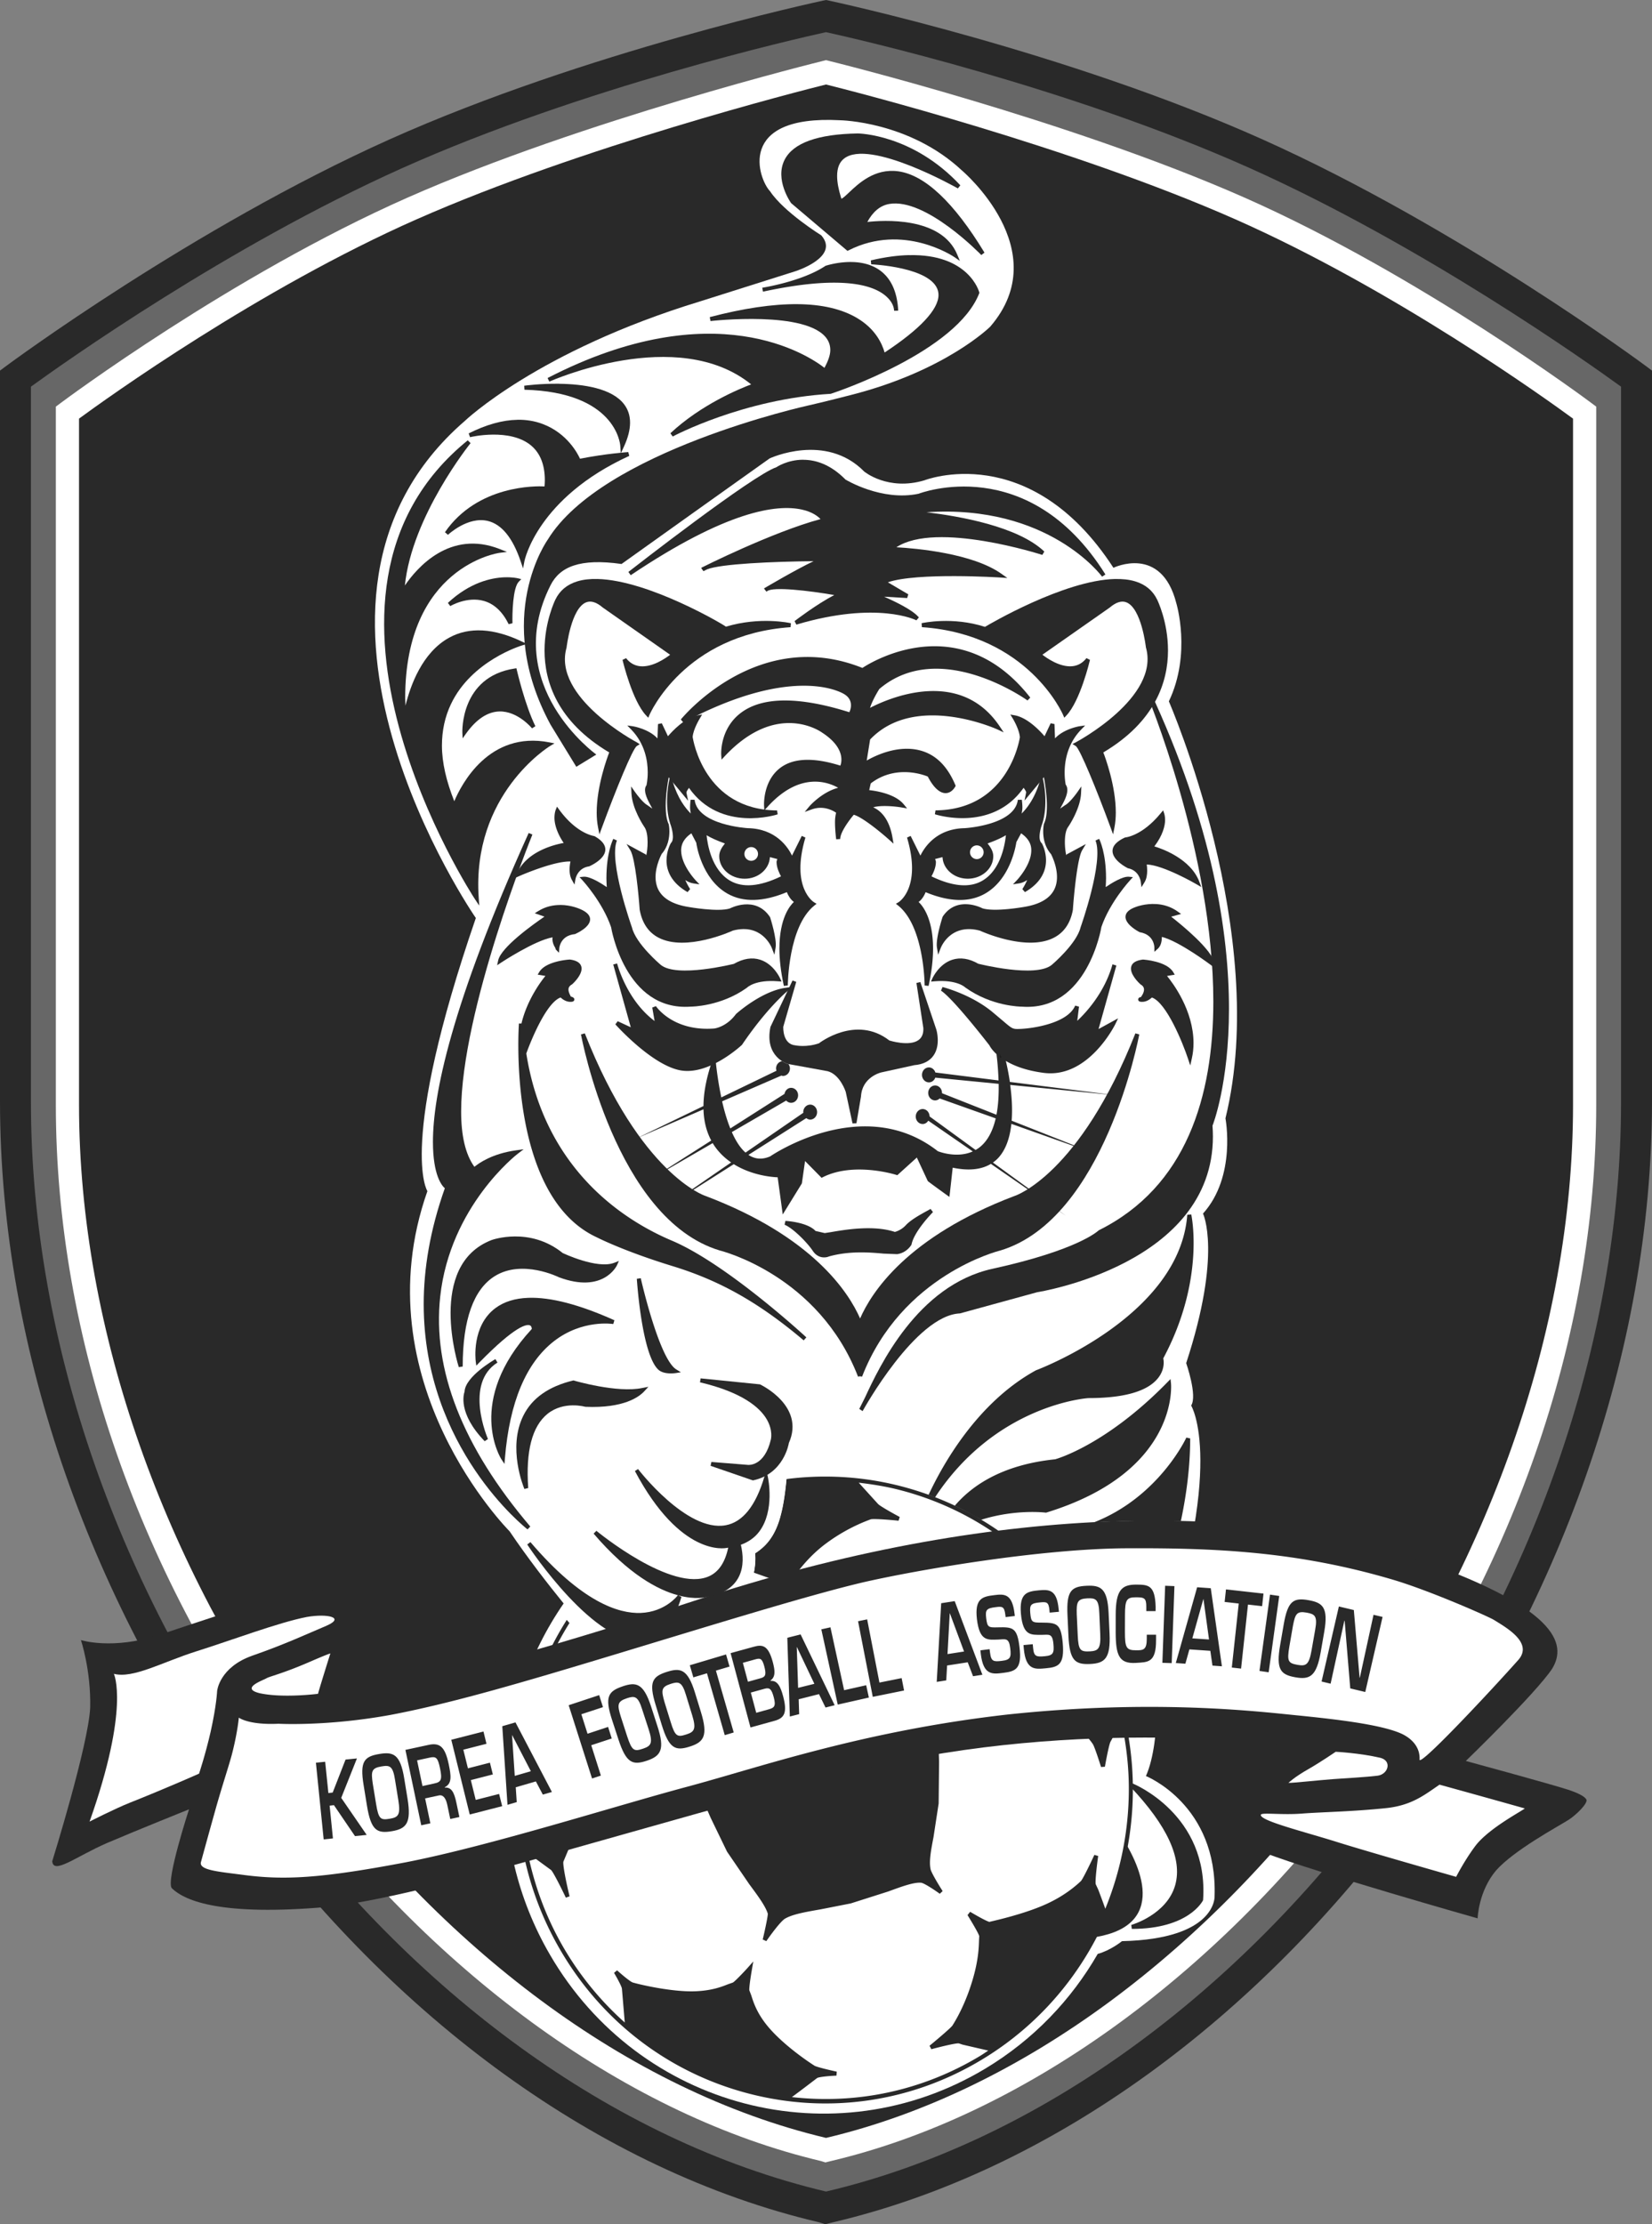 
<svg xmlns="http://www.w3.org/2000/svg" width="79.375mm" height="106.851mm" viewBox="0 0 79.375 106.851" version="1.1" id="svg2266">
  <rect x="0" y="0" width="79.375" height="106.851" fill="#808080" stroke="none"/>
  <defs id="defs2260"></defs>
  <g id="layer1">
    <path fill-rule="evenodd" clip-rule="evenodd" d="M 79.072,17.577 C 78.983,17.511 70.118,10.939 60.673,6.702 51.231,2.469 39.951,0.056 39.838,0.032 L 39.687,0 39.536,0.032 C 39.423,0.056 28.148,2.469 18.705,6.702 9.261,10.939 0.392,17.511 0.304,17.577 L 0,17.803 V 52.918 c 0,24.194 18.042,48.852 39.397,53.849 -0.054,-0.015 0.056,0.021 0.056,0.021 l 0.2,0.063 0.341,-0.086 -0.015,0.003 c 21.356,-4.996 39.396,-29.656 39.396,-53.849 V 17.804 Z" id="path1697" style="fill:#292929"></path>
    <path fill-rule="evenodd" clip-rule="evenodd" d="m 19.304,8.086 c 8.708,-3.904 19.021,-6.241 20.383,-6.541 1.362,0.299 11.68,2.637 20.386,6.541 8.356,3.748 16.241,9.347 17.815,10.489 V 52.918 c 0,23.523 -17.488,47.488 -38.199,52.362 C 18.947,100.363 1.486,76.422 1.486,52.918 V 18.575 c 1.575,-1.142 9.463,-6.741 17.818,-10.489 z" id="path1699" style="fill:#676767"></path>
    <path fill-rule="evenodd" clip-rule="evenodd" fill="#ffffff" d="m 39.557,2.923 c -0.114,0.028 -11.509,2.831 -19.971,6.568 -8.476,3.743 -16.596,9.813 -16.677,9.874 L 2.683,19.534 V 53.08 c 0,11.157 4.029,22.71 11.347,32.531 7.013,9.409 16.278,16.044 25.419,18.204 -0.038,-0.011 0.061,0.019 0.061,0.019 l 0.148,0.047 0.275,-0.069 c 9.136,-2.156 18.4,-8.792 25.412,-18.201 7.32,-9.821 11.35,-21.373 11.35,-32.531 V 19.534 l -0.227,-0.17 c -0.08,-0.061 -8.204,-6.131 -16.678,-9.874 -8.463,-3.737 -19.86,-6.54 -19.974,-6.568 l -0.13,-0.032 z" id="path1701" style="stroke-width:0.265"></path>
    <path fill-rule="evenodd" clip-rule="evenodd" d="m 20.029,10.531 c 7.915,-3.494 18.435,-6.167 19.658,-6.472 1.222,0.305 11.744,2.977 19.659,6.472 7.611,3.362 14.926,8.62 16.235,9.58 V 53.08 c 0,21.915 -16.771,45.099 -35.892,49.623 C 20.546,98.149 3.797,74.981 3.797,53.08 V 20.11 c 1.308,-0.96 8.62,-6.218 16.232,-9.58 z" id="path1703" style="fill:#292929"></path>
    <path fill-rule="evenodd" clip-rule="evenodd" fill="#FFF" d="m 58.881,53.721 c 2.168,-8.825 -2.72,-20.029 -2.72,-20.029 1.096,-2.292 0.359,-4.712 0.359,-4.712 -0.718,-2.827 -3.022,-1.704 -3.022,-1.704 -4.025,-6.198 -9.083,-4.202 -9.083,-4.202 -1.756,0.524 -2.891,-0.421 -2.891,-0.421 -1.859,-1.89 -4.545,-0.631 -4.545,-0.631 -0.307,0.211 -7.116,5.072 -7.116,5.072 -2.01,-0.284 -2.966,0.137 -3.412,1.022 -2.422,4.812 2.2,8.133 2.2,8.133 l -0.961,0.587 -1.238,-2.024 c -2.802,-5.176 -0.135,-8.886 -0.135,-8.886 2.603,-4.263 12.498,-6.442 12.498,-6.442 0.695,-0.154 2.087,-0.513 2.087,-0.513 4.543,-1.16 6.675,-3.277 6.675,-3.277 3.176,-3.679 -1.359,-7.505 -1.359,-7.505 -2.533,-2.367 -5.854,-2.412 -5.854,-2.412 -5.025,-0.269 -3.919,2.838 -3.365,3.41 0.658,0.998 2.461,2.119 2.461,2.119 0.912,1.038 -1.227,1.719 -1.227,1.719 l -4.586,1.451 c -7.816,2.383 -11.315,5.747 -11.315,5.747 -10.014,8.665 0.531,23.878 0.531,23.878 -3.771,10.956 -2.327,13.12 -2.327,13.12 -3.232,9.162 3.951,16.344 3.951,16.344 0.864,1.28 1.841,2.535 2.595,3.464 -3.352,4.85 -3.818,11.443 -0.658,16.874 4.294,7.392 13.668,9.837 20.931,5.464 2.307,-1.39 4.122,-3.303 5.388,-5.502 0.634,-0.176 1.166,-0.613 1.166,-0.613 4.539,-0.103 4.449,-2.143 4.449,-2.143 0.153,-4.415 -3.298,-5.789 -3.298,-5.789 0.773,-1.732 0.5,-5.303 0.5,-5.303 3.41,-9.685 1.673,-12.496 1.673,-12.496 0.309,-0.474 -0.239,-2.037 -0.239,-2.037 1.736,-5.298 0.808,-7.184 0.808,-7.184 1.618,-1.796 1.078,-4.58 1.078,-4.58 z" id="path1705" style="fill:#ffffff;stroke-width:0.265"></path>
    <path id="path1707" style="fill:#292929" d="m 54.416,85.675 -0.105,0.157 c 1.779,1.876 2.505,3.463 2.158,4.718 -0.396,1.428 -2.098,1.919 -2.114,1.923 l 0.026,0.19 c 2.716,0 3.396,-1.323 3.424,-1.378 0.29,-4.12 -3.352,-5.595 -3.389,-5.61 z"></path>
    <path id="path1711" style="fill:#292929" d="m 53.008,87.023 -0.157,0.109 c 0.884,1.626 1.066,2.967 0.543,3.985 -0.79,1.538 -2.955,1.823 -2.977,1.825 l 0.006,0.193 c 2.355,0.139 3.799,-0.301 4.291,-1.299 0.883,-1.793 -1.6,-4.69 -1.706,-4.812 z"></path>
    <path id="path1715" style="fill:#292929" d="m 39.664,70.933 a 14.537,14.537 0 0 0 -1.878,0.12 c -0.015,0.162 -0.034,0.307 -0.051,0.456 -0.015,0.128 -0.031,0.253 -0.048,0.372 -0.014,0.097 -0.03,0.187 -0.045,0.278 -0.018,0.101 -0.035,0.202 -0.055,0.296 -0.019,0.09 -0.04,0.174 -0.061,0.258 -0.025,0.099 -0.049,0.2 -0.077,0.291 -0.004,0.013 -0.008,0.026 -0.012,0.039 -0.044,0.137 -0.092,0.266 -0.145,0.386 -0.008,0.019 -0.017,0.038 -0.026,0.057 -0.019,0.041 -0.039,0.082 -0.059,0.121 -0.013,0.025 -0.026,0.049 -0.04,0.073 -0.02,0.036 -0.039,0.071 -0.06,0.105 -0.015,0.025 -0.031,0.048 -0.046,0.072 -0.021,0.031 -0.041,0.063 -0.062,0.093 -0.018,0.025 -0.036,0.048 -0.055,0.071 -0.022,0.029 -0.045,0.058 -0.068,0.086 -0.018,0.021 -0.036,0.04 -0.054,0.06 -0.024,0.027 -0.048,0.054 -0.074,0.08 -0.028,0.029 -0.059,0.056 -0.088,0.083 -0.018,0.016 -0.035,0.033 -0.054,0.049 -0.027,0.023 -0.056,0.045 -0.084,0.068 -0.025,0.02 -0.05,0.041 -0.076,0.06 -0.052,0.039 -0.107,0.076 -0.164,0.112 2e-5,1.8e-4 -1e-5,2.6e-4 0,5.3e-4 2e-5,1.7e-4 -1e-5,2.6e-4 0,5.3e-4 0.021,0.256 0.006,0.483 -0.024,0.699 l 0.006,0.002 c -0.358,2.55 -4.031,2.299 -4.031,2.299 -1.338,3.317 -3.36,2.124 -5.001,0.198 -2.941,4.643 -3.272,10.766 -0.323,15.836 2.022,3.479 5.258,5.941 9.112,6.931 3.811,0.978 7.773,0.395 11.155,-1.642 7.019,-4.229 9.351,-13.481 5.199,-20.624 -2.024,-3.48 -5.262,-5.942 -9.118,-6.931 a 14.537,14.537 0 0 0 -3.59,-0.455 z"></path>
    <path fill-rule="evenodd" clip-rule="evenodd" fill="#ffffff" d="m 53.877,82.715 -0.519,0.956 c -0.051,0.078 -0.177,0.672 -0.27,1.202 l -0.186,0.012 c -0.113,-0.368 -0.32,-0.99 -0.393,-1.099 -0.193,-0.305 -1.152,-1.375 -2.053,-1.974 -0.676,-0.447 -1.26,-0.587 -1.609,-0.67 l -0.247,-0.072 c -0.065,-0.004 -0.412,0.105 -1.022,0.353 l -0.353,0.146 0.229,-0.288 c 0.335,-0.422 0.697,-0.91 0.722,-0.985 l 0.013,-0.135 c 0.032,-0.331 0.106,-1.103 0.04,-2.047 -0.084,-1.085 -0.324,-2.217 -0.507,-2.682 -0.047,-0.117 -0.508,-0.634 -0.788,-0.932 l 0.117,-0.151 c 0.425,0.244 0.944,0.507 1.038,0.507 -5.3e-4,0 0.736,-0.015 1.209,-0.017 a 14.444,14.444 0 0 0 -6.089,-3.266 c -0.646,-0.167 -1.296,-0.269 -1.949,-0.346 l 0.924,1.018 c 0.057,0.075 0.577,0.379 1.046,0.629 l -0.056,0.18 c -0.583,-0.061 -1.243,-0.102 -1.342,-0.066 a 8.572,8.572 0 0 0 -2.229,1.224 c -0.662,0.511 -1.077,1.041 -1.301,1.327 l -0.149,0.18 c -0.018,0.036 -0.057,0.21 -0.099,0.965 l -0.023,0.382 -0.16,-0.254 c -0.089,-0.139 -0.577,-0.853 -0.663,-0.913 l -0.993,-0.353 c 0.065,-0.275 0.097,-0.577 0.068,-0.929 0.987,-0.629 1.346,-1.617 1.526,-3.769 l -10.447,7.119 a 15.376,15.376 0 0 0 -1.079,2.059 c 0.443,-0.188 1.385,-0.585 1.386,-0.585 0.077,-0.026 0.347,-0.337 0.553,-0.617 0.052,0.045 0.105,0.091 0.157,0.132 -0.111,0.3 -0.268,0.762 -0.268,0.89 v 0.004 c 0.012,0.319 0.083,1.448 0.501,2.632 0.304,0.871 0.672,1.507 0.85,1.812 0,0 0.073,0.128 0.073,0.129 0.056,0.062 0.504,0.284 1.09,0.54 l 0.299,0.13 -0.315,0.055 c -0.211,0.037 -1.042,0.212 -1.131,0.27 l -0.139,0.144 c -0.248,0.247 -0.711,0.707 -1.182,1.448 -0.373,0.585 -0.623,1.258 -0.806,1.751 l -0.279,0.665 c -0.043,0.118 0.12,0.961 0.295,1.672 l -0.18,0.064 c -0.284,-0.599 -0.629,-1.262 -0.71,-1.328 0,0 -0.718,-0.521 -1.122,-0.828 0.318,1.563 0.876,3.1 1.719,4.549 a 14.801,14.801 0 0 0 2.945,3.605 c -0.035,-0.42 -0.136,-1.621 -0.137,-1.621 -0.002,-0.088 -0.199,-0.464 -0.379,-0.765 l 0.147,-0.121 c 0.245,0.223 0.641,0.551 0.753,0.584 0.516,0.148 1.989,0.463 3.003,0.422 0.805,-0.03 1.286,-0.223 1.574,-0.338 0,0 0.24,-0.083 0.23,-0.08 0.105,-0.048 0.696,-0.683 0.756,-0.757 l 0.228,-0.257 -0.061,0.357 c -0.153,0.887 -0.129,1.02 -0.131,1.022 l 0.098,0.259 c 0.096,0.306 0.256,0.821 0.76,1.441 0.641,0.791 1.733,1.584 2.275,1.928 0.108,0.066 0.715,0.21 1.071,0.287 l -0.016,0.191 c -0.395,0.015 -0.864,0.066 -0.931,0.117 0,0 -0.84,0.644 -1.211,0.913 3.128,0.355 6.273,-0.309 9.028,-1.968 0.14,-0.084 0.273,-0.177 0.409,-0.266 l -1.229,-0.284 -0.185,-0.061 c -0.101,-0.022 -0.752,0.126 -1.322,0.28 l -0.087,-0.167 c 0.389,-0.319 1.03,-0.864 1.1,-0.971 0.194,-0.302 0.683,-1.137 1.027,-2.397 0.227,-0.832 0.243,-1.398 0.251,-1.703 0,0 0.01,-0.195 0.01,-0.195 -0.003,-0.022 -0.045,-0.171 -0.562,-1.01 l 0.125,-0.159 c 0.631,0.374 0.881,0.48 0.928,0.485 7.9e-4,0 0.007,-0.003 0.064,-0.017 0.363,-0.084 1.471,-0.345 2.388,-0.72 0.749,-0.303 1.4,-0.714 1.939,-1.22 0.084,-0.08 0.431,-0.786 0.65,-1.262 l 0.183,0.053 c -0.083,0.591 -0.15,1.26 -0.117,1.357 l 0.123,0.266 c 0,0 0.212,0.555 0.336,0.912 a 15.206,15.206 0 0 0 1.131,-5.74 c 5.3e-4,-1.082 -0.123,-2.169 -0.36,-3.243 z m -8.705,0.368 c -0.092,0.38 -0.072,0.92 -0.051,1.545 l -0.021,2.01 -0.247,1.614 c -0.122,0.641 -0.22,1.148 -0.143,1.534 0.024,0.149 0.369,0.731 0.582,1.06 l -0.138,0.129 c -0.294,-0.214 -0.768,-0.521 -0.898,-0.53 -0.356,-0.03 -0.922,0.18 -1.578,0.42 l -1.799,0.573 -1.449,0.285 c -0.748,0.13 -1.34,0.235 -1.702,0.442 -0.211,0.113 -0.727,0.82 -0.908,1.085 l -0.173,-0.078 c 0.129,-0.543 0.255,-1.158 0.243,-1.243 -0.115,-0.369 -0.473,-0.852 -0.886,-1.409 l -1.072,-1.569 -0.787,-1.626 c -0.271,-0.625 -0.506,-1.163 -0.783,-1.441 -0.121,-0.133 -0.855,-0.327 -1.29,-0.419 l -0.002,-0.188 c 0.604,-0.14 1.275,-0.316 1.355,-0.367 0.385,-0.236 0.776,-0.707 1.318,-1.361 l 0.85,-1 0.913,-0.994 c 0.561,-0.596 1.045,-1.108 1.231,-1.533 0.047,-0.078 0.177,-0.7 0.276,-1.255 l 0.054,-0.302 0.128,0.279 c 0.226,0.496 0.5,1.045 0.554,1.101 l 1.24,0.478 1.83,0.674 1.445,0.721 c 0.604,0.323 1.082,0.578 1.458,0.617 l 0.01,0.003 c 0.142,0.032 0.92,-0.124 1.378,-0.228 l 0.07,0.177 c -0.395,0.234 -0.972,0.635 -1.009,0.795 z" id="path1717" style="stroke-width:0.265"></path>
    <path id="path1721" style="fill:#292929" d="m 38.079,47.102 -1.061,2.231 c -0.299,1.442 0.817,1.773 0.828,1.776 0.013,0.003 1.923,0.351 1.923,0.351 0.597,0.16 0.863,0.982 0.866,0.99 l 0.326,1.517 0.189,-0.005 0.219,-1.29 c 0.052,-0.923 0.931,-1.144 0.969,-1.153 l 1.593,-0.35 c 0.422,-0.034 0.738,-0.193 0.928,-0.471 0.344,-0.503 0.14,-1.204 0.131,-1.234 l -0.77,-2.288 -0.187,0.045 0.332,2.167 c 0.01,0.257 -0.061,0.446 -0.22,0.567 -0.442,0.337 -1.404,0.032 -1.413,0.029 -1.603,-1.244 -3.366,0.121 -3.383,0.135 -0.596,0.208 -1.123,0.101 -1.128,0.1 -0.624,-0.054 -0.588,-0.862 -0.586,-0.897 l 0.623,-2.153 z"></path>
    <path id="path1725" style="fill:#292929" d="m 53.453,46.325 c -0.387,1.391 -1.315,2.361 -1.693,2.714 0.034,-0.271 0.084,-0.681 0.084,-0.681 l -0.184,-0.049 c -0.36,0.848 -2.019,1.095 -2.629,1.119 -0.373,0.014 -0.373,0.014 -0.847,-0.391 l -0.505,-0.425 c -1.022,-0.842 -2.336,-1.182 -2.392,-1.196 l -0.075,0.174 c 0.597,0.385 2.313,2.609 2.331,2.632 0.002,0.009 0.091,0.19 0.336,0.416 0.057,0.454 0.086,0.871 0.099,1.266 l -3.035,-0.382 c -0.045,-0.14 -0.165,-0.244 -0.31,-0.244 -0.185,0 -0.333,0.162 -0.333,0.359 0,0.195 0.149,0.359 0.333,0.359 0.14,0 0.258,-0.096 0.306,-0.227 l 3.045,0.298 c 0.01,0.559 -0.023,1.057 -0.106,1.484 l -2.618,-1.034 c 0,-0.005 0.002,-0.009 0.002,-0.013 0,-0.198 -0.15,-0.359 -0.33,-0.359 -0.184,0 -0.333,0.16 -0.333,0.359 0,0.198 0.149,0.358 0.333,0.358 0.084,0 0.159,-0.037 0.218,-0.093 l 2.692,0.957 c -0.147,0.631 -0.405,1.1 -0.773,1.389 -0.063,0.05 -0.128,0.091 -0.194,0.128 l -2.21,-1.61 c -0.003,-0.195 -0.15,-0.356 -0.332,-0.356 -0.183,0 -0.333,0.163 -0.333,0.36 0,0.198 0.15,0.36 0.333,0.36 0.114,0 0.209,-0.066 0.269,-0.161 l 2.138,1.477 c -0.786,0.353 -1.669,-0.007 -1.679,-0.011 -3.588,-2.807 -8.011,0.218 -8.055,0.249 -0.357,0.154 -0.688,0.144 -0.994,-0.039 -0.017,-0.01 -0.033,-0.023 -0.049,-0.034 l 2.778,-1.765 c 0.054,0.041 0.118,0.071 0.189,0.071 0.18,0 0.33,-0.161 0.33,-0.358 0,-0.2 -0.15,-0.361 -0.33,-0.361 -0.183,0 -0.335,0.16 -0.335,0.361 0,0.01 0.005,0.019 0.006,0.029 l -2.78,1.914 c -0.263,-0.231 -0.479,-0.582 -0.658,-0.985 l 2.613,-1.515 c 0.06,0.067 0.143,0.108 0.235,0.108 0.185,0 0.336,-0.16 0.336,-0.36 0,-0.198 -0.15,-0.358 -0.336,-0.358 -0.158,0 -0.287,0.125 -0.317,0.29 l -2.604,1.66 c -0.167,-0.414 -0.295,-0.867 -0.394,-1.303 l 2.848,-1.236 c 0.025,0.006 0.049,0.017 0.076,0.017 0.182,0 0.334,-0.161 0.334,-0.359 a 0.365,0.365 0 0 0 -0.071,-0.21 0.808,0.808 0 0 0 -0.034,-0.006 1.378,1.378 0 0 1 -0.269,-0.134 c -0.164,0.022 -0.292,0.169 -0.292,0.351 0,0.038 0.01,0.073 0.02,0.108 l -2.65,1.281 c -0.192,-0.906 -0.262,-1.681 -0.264,-1.698 l -0.187,-0.023 c -0.268,0.787 -0.402,1.5 -0.407,2.136 l -3.221,1.556 c -0.722,-0.999 -1.497,-2.317 -2.259,-4.076 0.575,2.302 2.391,8.102 6.317,9.278 0.047,0.011 4.713,1.182 6.688,6.008 1.976,-4.827 6.642,-5.997 6.684,-6.007 1.062,-0.318 1.964,-0.979 2.735,-1.812 l 0.48,0.331 -0.47,-0.342 c 0.719,-0.779 1.318,-1.707 1.812,-2.664 l 0.03,0.011 -0.028,-0.011 c 0.488,-0.945 0.874,-1.908 1.169,-2.773 l 0.023,0.003 -0.023,-0.004 a 25.993,25.993 0 0 0 0.599,-2.018 25.896,25.896 0 0 1 -0.955,1.973 l -4.859,-0.611 c -0.059,-0.4 -0.133,-0.752 -0.193,-1.009 0.393,0.234 0.962,0.461 1.813,0.573 2.159,0.285 3.438,-2.322 3.451,-2.349 l 0.129,-0.27 c 2.7e-4,5.3e-4 -0.7,0.383 -0.939,0.514 l 0.856,-3.053 -0.093,-0.026 z m -4.915,5.794 4.836,0.473 c -0.552,1.024 -1.094,1.837 -1.604,2.494 l -3.162,-1.249 c 0.046,-0.581 0.002,-1.183 -0.071,-1.718 z m -14.737,1.172 c 0.016,0.565 0.141,1.065 0.373,1.499 l -2.283,1.455 c -0.401,-0.399 -0.844,-0.91 -1.31,-1.557 z m 14.794,0.699 3.156,1.121 c -0.865,1.109 -1.627,1.753 -2.16,2.107 l -1.883,-1.371 c 0.085,-0.06 0.166,-0.126 0.24,-0.204 0.39,-0.412 0.577,-1.01 0.646,-1.653 z m -14.352,0.924 c 0.036,0.059 0.073,0.117 0.113,0.174 0.223,0.315 0.491,0.56 0.774,0.754 l -2.035,1.401 c -0.317,-0.208 -0.72,-0.521 -1.183,-0.978 z m 9.809,0.693 0.526,1.13 c 0.042,0.044 0.904,0.665 0.904,0.665 l 0.134,0.096 0.021,-0.161 c 0,0 0.12,-1.077 0.138,-1.243 0.755,0.159 1.371,0.098 1.835,-0.183 l 1.935,1.337 c -0.418,0.272 -0.687,0.37 -0.729,0.383 8e-4,2.7e-4 0.002,0 0.003,0 l -0.005,0.002 c -5.362,2.032 -6.96,4.853 -7.398,5.972 l -0.089,0.228 -0.089,-0.228 c -0.444,-1.121 -2.051,-3.946 -7.404,-5.972 -0.035,-0.011 -0.293,-0.103 -0.695,-0.361 l 2.118,-1.346 c 0.901,0.562 1.909,0.624 2.108,0.63 0.019,0.139 0.244,1.786 0.244,1.786 l 0.919,-1.491 c 0,0 0.114,-0.799 0.153,-1.076 0.195,0.197 0.795,0.807 0.795,0.807 l 0.062,-0.032 c 1.493,-0.75 3.502,-0.118 3.523,-0.111 l 0.052,0.017 z m 0.66,2.469 -0.171,0.095 c -0.329,0.18 -0.779,0.428 -1.016,0.685 -0.246,0.265 -0.529,0.324 -0.532,0.324 -1.025,-0.342 -2.41,-0.104 -3.075,0.011 l -0.291,0.045 -0.443,-0.102 c -0.388,-0.422 -1.404,-0.482 -1.446,-0.484 l -0.041,0.184 c 0.416,0.171 1.098,0.868 1.355,1.255 0.25,0.378 0.618,0.341 0.778,0.269 1.004,-0.279 1.984,-0.193 2.633,-0.135 l 0.642,0.025 c 0.47,-0.064 0.682,-0.443 0.691,-0.458 0.119,-0.639 1.022,-1.554 1.032,-1.563 z m 12.29,10.984 c -0.015,0.033 -1.329,2.857 -4.444,4.074 a 54.358,54.358 0 0 1 1.912,-0.067 54.358,54.358 0 0 1 0.499,-0.006 c 0.508,-0.004 1.009,-0.001 1.502,0.008 a 54.358,54.358 0 0 1 0.266,0.006 c 0.273,-1.286 0.447,-2.617 0.449,-3.975 z"></path>
    <path id="path1729" style="fill:#292929" d="m 57.236,58.341 -0.19,0.015 c -0.362,4.884 -7.201,7.446 -7.27,7.472 -2.808,1.536 -4.472,4.508 -5.159,5.983 0.105,0.037 0.205,0.083 0.308,0.122 2.937,-4.47 7.326,-4.768 7.373,-4.77 1.729,0 2.861,-0.33 3.359,-0.981 0.355,-0.463 0.239,-0.909 0.235,-0.927 2.029,-3.788 1.352,-6.884 1.345,-6.914 z m -0.994,7.907 -0.142,0.144 c -2.974,3.051 -5.38,3.706 -5.404,3.711 -2.597,0.266 -4.035,1.306 -4.822,2.233 a 14.009,14.009 0 0 1 0.387,0.189 c 0.227,0.118 0.45,0.244 0.671,0.372 0.003,-0.001 0.006,-0.002 0.009,-0.003 a 14.009,14.009 0 0 1 0.196,0.116 c 1.67,-0.527 3.103,-0.346 3.123,-0.343 6.414,-1.964 6.009,-6.176 6.003,-6.218 z"></path>
    <path id="path1733" style="fill:#292929" d="m 55.221,33.121 -0.176,0.079 c 0.053,0.125 3.253,7.769 3.253,14.921 0,4.544 -1.291,8.889 -5.503,10.98 -0.036,0.029 -0.966,0.941 -5.107,1.85 -3.614,0.791 -5.441,4.71 -6.127,6.185 l -0.261,0.52 c -0.002,0.004 -0.014,0.025 -0.015,0.028 l 0.161,0.103 c 0,0 0.006,-0.012 0.007,-0.012 h 10e-4 c 0.025,-0.044 2.538,-4.592 4.669,-4.68 0.022,-0.003 3.71,-1.018 3.71,-1.018 0.08,-0.012 8.445,-1.34 8.445,-7.482 0,-0.17 -0.007,-0.343 -0.02,-0.52 0.012,-0.018 0.792,-1.996 0.792,-5.615 0,-3.596 -0.769,-8.813 -3.827,-15.334 v -5.3e-4 c -5.3e-4,-0.001 -8e-4,-0.002 -0.002,-0.003 z"></path>
    <path fill-rule="evenodd" clip-rule="evenodd" d="m 41.369,67.73 c 0,0 0.037,-0.067 0.098,-0.171 -0.039,0.077 -0.072,0.138 -0.098,0.171 z" id="path1737" style="stroke-width:0.265"></path>
    <path fill-rule="evenodd" clip-rule="evenodd" d="m 41.468,67.559 c -0.061,0.105 -0.098,0.171 -0.098,0.171 0.026,-0.033 0.059,-0.095 0.098,-0.171 z m 7.344,-9.925 0.004,-0.002 0.002,-5.3e-4 z" id="path1739" style="stroke-width:0.265"></path>
    <path fill-rule="evenodd" clip-rule="evenodd" d="m 54.553,49.641 c -2.68,6.784 -5.766,7.799 -5.796,7.809 l -0.006,0.001 c -5.173,1.96 -6.884,4.644 -7.425,5.887 -0.546,-1.244 -2.265,-3.931 -7.431,-5.887 -0.037,-0.011 -3.12,-1.026 -5.796,-7.81 l -0.184,0.052 c 0.016,0.088 1.656,8.878 6.671,10.38 0.052,0.012 4.747,1.175 6.64,6.058 0,0 0.045,-0.008 0.091,-0.015 0.051,0.007 0.104,0.015 0.104,0.015 1.895,-4.883 6.59,-6.046 6.638,-6.057 5.02,-1.504 6.664,-10.294 6.68,-10.381 z" id="path1741" style="fill:#292929"></path>
    <path fill-rule="evenodd" clip-rule="evenodd" d="m 48.048,50.647 c 0.007,0.051 0.011,0.1 0.017,0.15 0.007,0.006 0.019,0.012 0.028,0.018 -0.02,-0.079 -0.036,-0.137 -0.045,-0.168 z" id="path1747" style="stroke-width:0.265"></path>
    <path id="path1751" style="fill:#292929" d="m 52.811,40.298 -0.174,0.081 c 0.407,1.005 -0.707,4.138 -0.718,4.169 -0.19,0.792 -1.366,1.788 -1.377,1.798 -0.771,0.651 -3.515,-0.043 -3.542,-0.05 -0.431,-0.25 -0.86,-0.317 -1.251,-0.189 -0.642,0.212 -0.939,0.871 -0.952,0.899 l -0.065,0.148 0.161,-0.013 c 1.103,-0.092 1.485,0.294 1.49,0.299 1.266,0.909 2.658,0.919 2.717,0.919 3.15,0.232 3.814,-3.788 3.82,-3.83 0.41,-1.196 1.373,-2.238 1.383,-2.249 l 0.132,-0.143 -0.194,-0.019 c -0.299,-0.028 -0.842,0.311 -1.115,0.497 0.008,-0.145 0.017,-0.292 0.017,-0.423 0,-1.218 -0.303,-1.837 -0.328,-1.886 v -5.2e-4 z"></path>
    <path id="path1755" style="fill:#292929" d="m 48.545,34.326 0.113,0.184 c 0.003,0.005 0.314,0.511 0.345,0.908 -0.02,0.121 -0.555,3.48 -4.053,3.511 l -0.031,0.187 c 0.028,0.01 2.746,0.893 4.263,-1.272 0.054,0.08 0.121,0.166 0.121,0.225 a 0.075,0.075 0 0 1 -0.003,0.017 l -0.074,0.374 c 0,0 0.742,-0.895 0.931,-1.123 0.053,0.288 0.144,0.852 0.144,1.381 0,0.332 -0.036,0.645 -0.142,0.857 -0.006,0.023 -0.036,0.167 -0.036,0.368 0,0.302 0.067,0.734 0.376,1.087 -0.006,-0.007 0.519,0.946 0.163,1.687 -0.213,0.442 -0.7,0.727 -1.446,0.849 -0.016,0.003 -1.423,0.256 -2.015,0.068 0.006,5.3e-4 -1.212,-0.646 -1.907,0.401 -0.025,0.067 -0.344,1.069 -0.276,1.482 l 0.057,0.348 0.127,-0.33 c 0.02,-0.049 0.481,-1.195 1.879,-0.828 0.077,0.036 2.249,1.021 3.563,0.336 0.486,-0.253 0.789,-0.701 0.905,-1.334 0.045,-0.672 0.213,-2.471 0.445,-2.861 l 0.179,-0.3 -0.912,0.492 -0.032,0.04 a 3.051,3.051 0 0 1 -0.064,-0.631 c 0,-0.284 0.04,-0.576 0.168,-0.74 0.027,-0.04 0.575,-0.858 0.609,-1.599 l 0.015,-0.332 -0.19,0.273 c -0.098,0.14 -0.393,0.525 -0.588,0.627 -0.003,10e-4 -0.21,0.146 -0.238,0.166 l 0.028,-0.057 c 0.139,-0.251 0.314,-0.57 0.314,-0.835 0,-0.097 -0.024,-0.187 -0.081,-0.264 0.012,0.019 -0.349,-1.507 0.743,-2.637 l 0.194,-0.2 -0.275,0.038 c -0.036,0.005 -0.759,0.133 -1.173,0.583 -0.01,-0.26 -0.026,-0.689 -0.026,-0.689 l -0.182,-0.038 c 0,0 -0.209,0.441 -0.295,0.623 -0.211,-0.246 -0.81,-0.891 -1.431,-1.004 z"></path>
    <path id="path1759" style="fill:#292929" d="m 54.925,46.095 c -0.327,0.039 -0.514,0.148 -0.568,0.325 -0.112,0.355 0.376,0.809 0.431,0.86 l 0.017,0.012 c 0.093,0.054 0.145,0.119 0.159,0.199 0.028,0.159 -0.1,0.351 -0.151,0.412 -0.018,-0.011 -0.139,0.023 -0.125,0.126 0.014,0.099 0.129,0.099 0.197,0.099 0.216,0 0.386,-0.141 0.463,-0.209 0.703,0.253 1.486,2.193 1.732,2.936 l 0.11,0.33 0.075,-0.338 c 0.056,-0.248 0.081,-0.495 0.081,-0.737 -2.7e-4,-1.579 -1.003,-2.897 -1.273,-3.226 l 0.371,-0.061 -0.072,-0.121 c -0.316,-0.53 -1.403,-0.602 -1.448,-0.605 z"></path>
    <path id="path1763" style="fill:#292929" d="m 55.559,43.43 c -0.54,-0.035 -0.971,0.133 -0.999,0.144 -0.306,0.11 -0.47,0.262 -0.482,0.451 -0.026,0.379 0.597,0.714 0.667,0.75 l 0.013,0.007 0.015,0.002 c 0.681,0.121 0.691,0.702 0.691,0.728 l 10e-4,0.211 0.159,-0.14 c 0.17,-0.149 0.2,-0.4 0.2,-0.563 0,-0.007 -8e-4,-0.006 -0.002,-0.012 0.842,0.207 2.363,1.355 2.379,1.367 l 0.188,0.142 -0.034,-0.233 c -0.095,-0.647 -1.598,-1.869 -2.083,-2.247 l 0.477,-0.131 -0.164,-0.117 c -0.34,-0.244 -0.703,-0.338 -1.027,-0.359 z"></path>
    <path fill-rule="evenodd" clip-rule="evenodd" d="m 54.833,44.605 c -5.3e-4,-2.6e-4 -10e-4,-0.001 -0.002,-0.002 -0.01,-0.002 -0.016,-0.006 -0.025,-0.007 z m -0.57,-3.075 c -0.009,-0.002 -0.015,-0.006 -0.023,-0.008 z" id="path1767" style="stroke-width:0.265"></path>
    <path id="path1769" style="fill:#292929" d="m 55.886,38.927 -0.11,0.134 c -0.913,1.116 -1.719,1.172 -1.726,1.172 -0.407,0.19 -0.595,0.404 -0.596,0.645 -10e-4,0.458 0.694,0.808 0.723,0.823 l 0.012,0.006 0.011,0.003 c 0.539,0.113 0.607,0.62 0.61,0.641 l 0.034,0.269 0.143,-0.229 c 0.105,-0.166 0.133,-0.38 0.133,-0.567 0,-0.117 -0.011,-0.218 -0.022,-0.295 0.801,0.027 2.372,0.938 2.388,0.948 l 0.234,0.137 -0.095,-0.253 c -0.42,-1.123 -1.838,-1.604 -2.161,-1.701 0.403,-0.529 0.516,-0.988 0.516,-1.267 0,-0.182 -0.036,-0.291 -0.039,-0.302 z"></path>
    <path id="path1773" style="fill:#292929" d="m 53.573,27.814 c -2.461,0.061 -6.074,2.196 -6.247,2.3 -1.562,-0.504 -2.984,-0.189 -3.045,-0.176 l 0.015,0.19 c 5.107,0.353 6.766,4.176 6.783,4.215 l 0.057,0.136 0.102,-0.107 c 0.664,-0.702 1.114,-2.593 1.133,-2.673 l -0.17,-0.082 c -0.181,0.231 -0.409,0.361 -0.678,0.387 -0.594,0.057 -1.219,-0.383 -1.438,-0.552 l 3.228,-2.26 c 0.309,-0.263 0.579,-0.348 0.807,-0.257 0.726,0.287 0.936,2.142 0.938,2.161 0.693,2.409 -3.34,4.548 -3.38,4.57 l -0.148,0.076 0.159,0.098 c 0.198,0.127 1.011,2.114 1.675,3.92 l 0.117,0.32 0.067,-0.334 c 0.044,-0.227 0.064,-0.468 0.064,-0.714 0,-1.288 -0.514,-2.665 -0.6,-2.886 2.493,-1.479 3.108,-3.393 3.108,-4.897 0,-1.386 -0.51,-2.422 -0.521,-2.443 -0.208,-0.433 -0.563,-0.73 -1.056,-0.878 -0.291,-0.088 -0.619,-0.121 -0.971,-0.113 z"></path>
    <path id="path1777" style="fill:#292929" d="m 38.58,22.085 c -0.75,0.003 -1.269,0.353 -1.277,0.36 -1.144,0.383 -6.868,4.841 -7.111,5.031 l 0.113,0.156 c 4.607,-3.093 7.015,-3.421 8.225,-3.152 0.513,0.114 0.776,0.331 0.895,0.457 -2.317,0.622 -5.678,2.312 -5.713,2.33 l 0.005,0.005 c -0.006,0.005 -0.025,0.008 -0.029,0.013 l 0.112,0.153 0.181,-0.089 c 0.647,-0.262 3.168,-0.373 5.111,-0.39 -0.834,0.393 -2.289,1.251 -2.366,1.297 l 0.004,0.006 c -0.005,0.004 -0.019,0.005 -0.023,0.009 l 0.117,0.15 c 0.01,-0.006 0.029,-0.017 0.039,-0.022 0.277,-0.228 2.006,-0.023 3.221,0.186 -0.843,0.439 -1.86,1.216 -1.907,1.253 l 0.087,0.167 c 3.897,-1.154 5.75,-0.214 5.769,-0.205 l 0.12,-0.145 c -0.006,-0.008 -0.024,-0.017 -0.03,-0.024 l 5.3e-4,-5.29e-4 -0.003,-0.002 c -0.294,-0.336 -1.1,-0.726 -1.642,-0.964 0.492,0.028 1.109,0.065 1.109,0.065 l 0.054,-0.179 -0.983,-0.578 c 1.412,-0.483 5.363,-0.232 5.405,-0.229 l 0.338,0.023 -0.277,-0.197 c -1.388,-0.991 -4.105,-1.227 -5.055,-1.28 1.923,-1.268 6.959,0.35 7.012,0.368 l 0.096,-0.161 c -1.263,-1.209 -4.087,-1.701 -5.662,-1.889 5.858,-0.392 8.411,3.057 8.438,3.095 l 0.16,-0.106 c -7.9e-4,-0.001 -0.005,-0.006 -0.005,-0.007 -3.698,-5.9 -8.919,-3.892 -8.971,-3.871 -1.773,0.376 -3.497,-0.671 -3.514,-0.682 -0.734,-0.744 -1.458,-0.952 -2.041,-0.949 z"></path>
    <path fill-rule="evenodd" clip-rule="evenodd" d="m 33.755,27.352 c 0.04,-0.041 0.123,-0.077 0.224,-0.111 -0.139,0.068 -0.224,0.111 -0.224,0.111 z m 3.127,0.922 a 0.3,0.3 0 0 0 -0.109,0.064 z" id="path1781" style="stroke-width:0.265"></path>
    <path id="path1783" style="fill:#292929" d="m 33.979,27.241 c -0.101,0.034 -0.184,0.071 -0.224,0.112 0,0 0.085,-0.043 0.224,-0.112 z m -5.267,0.573 c -0.352,-0.009 -0.68,0.025 -0.971,0.113 -0.493,0.149 -0.849,0.445 -1.058,0.881 -0.01,0.021 -0.519,1.055 -0.519,2.44 0,1.504 0.614,3.418 3.108,4.898 -0.086,0.221 -0.602,1.6 -0.602,2.889 0,0.245 0.02,0.485 0.065,0.711 l 0.066,0.335 0.118,-0.32 c 0.664,-1.806 1.478,-3.794 1.676,-3.921 l 0.14,-0.089 -0.128,-0.085 c -0.041,-0.021 -4.074,-2.161 -3.385,-4.554 0.005,-0.035 0.217,-1.889 0.943,-2.177 0.229,-0.091 0.498,-0.006 0.798,0.251 l 3.235,2.267 c -0.218,0.169 -0.842,0.608 -1.436,0.552 -0.27,-0.025 -0.499,-0.156 -0.681,-0.387 l -0.17,0.082 c 0.019,0.08 0.471,1.972 1.136,2.673 l 0.101,0.107 0.057,-0.136 c 0.016,-0.039 1.675,-3.862 6.781,-4.215 l 0.015,-0.19 c -0.059,-0.014 -1.48,-0.328 -3.121,0.166 -0.106,-0.095 -3.709,-2.23 -6.17,-2.291 z"></path>
    <path id="path1787" style="fill:#292929" d="m 44.854,31.045 c -1.851,0.017 -3.289,0.956 -3.417,1.042 -5.048,-2.022 -8.688,2.431 -8.724,2.476 l 0.12,0.145 c 5.425,-2.888 7.721,-1.369 7.744,-1.353 0.243,0.153 0.31,0.351 0.31,0.525 0,0.157 -0.047,0.269 -0.079,0.334 -2.441,-0.767 -4.208,-0.753 -5.242,0.055 -0.982,0.768 -0.916,1.953 -0.913,2.003 l 0.015,0.221 0.151,-0.162 c 2.49,-2.663 4.59,-1.203 4.678,-1.139 0.772,0.499 0.93,0.985 0.93,1.299 0,0.144 -0.029,0.233 -0.051,0.289 -1.275,-0.402 -2.255,-0.374 -2.893,0.113 -0.824,0.631 -0.774,1.76 -0.772,1.808 l 0.012,0.23 0.155,-0.171 c 1.563,-1.727 2.935,-1.177 3.394,-0.915 -0.766,0.197 -1.353,0.855 -1.38,0.886 l -0.228,0.274 0.335,-0.121 c 0.613,-0.223 1.1,0.106 1.174,0.16 a 1.898,1.898 0 0 0 -0.053,0.454 c 0,0.387 0.054,0.795 0.058,0.821 l 0.192,-0.013 c 0,-0.328 0.439,-0.914 0.652,-1.166 0.429,0.118 1.366,0.899 1.705,1.205 l 0.205,0.185 -0.046,-0.272 c -0.167,-1.003 -0.641,-1.347 -0.93,-1.474 0.321,-0.104 0.961,-0.063 1.374,0.007 l 0.254,0.044 -0.164,-0.199 c -0.422,-0.514 -1.385,-0.65 -1.656,-0.679 l 0.073,-0.322 c 1.274,-0.98 2.728,-0.335 2.742,-0.329 0.27,0.525 0.578,0.806 0.87,0.795 0.308,-0.011 0.462,-0.336 0.469,-0.35 -0.387,-0.942 -0.946,-1.483 -1.662,-1.688 -1.083,-0.309 -2.192,0.231 -2.612,0.473 0.046,-0.284 0.163,-1.011 0.163,-1.011 2.158,-2.27 6.069,-0.504 6.108,-0.487 l 0.31,0.144 -0.19,-0.284 c -1.944,-2.902 -5.448,-1.301 -6.232,-0.893 0.13,-0.414 0.444,-0.902 0.447,-0.907 2.896,-2.463 7.078,0.521 7.12,0.552 l 0.132,-0.138 c -1.518,-1.936 -3.208,-2.48 -4.647,-2.467 z"></path>
    <path id="path1791" style="fill:#292929" d="m 33.736,34.326 -0.213,0.039 c -0.62,0.113 -1.22,0.758 -1.429,1.003 l -0.296,-0.622 -0.183,0.038 -0.024,0.689 c -0.416,-0.45 -1.139,-0.578 -1.175,-0.583 l -0.276,-0.038 0.194,0.2 c 0.656,0.678 0.788,1.5 0.788,2.051 0,0.367 -0.059,0.614 -0.06,0.62 -0.05,0.064 -0.07,0.142 -0.07,0.228 0,0.254 0.18,0.581 0.321,0.838 l 0.028,0.056 c -0.051,-0.035 -0.234,-0.164 -0.234,-0.164 -0.198,-0.105 -0.495,-0.489 -0.592,-0.629 l -0.19,-0.272 0.015,0.332 c 0.034,0.741 0.582,1.56 0.606,1.594 0.13,0.166 0.17,0.464 0.17,0.752 0,0.268 -0.033,0.486 -0.062,0.625 l -0.033,-0.04 -0.918,-0.497 0.187,0.304 c 0.233,0.389 0.4,2.189 0.445,2.85 0.116,0.643 0.421,1.092 0.906,1.345 1.314,0.684 3.485,-0.299 3.577,-0.342 1.384,-0.362 1.845,0.785 1.864,0.834 l 0.127,0.329 0.058,-0.348 c 0.068,-0.413 -0.253,-1.415 -0.266,-1.457 -0.706,-1.071 -1.924,-0.424 -1.936,-0.418 -0.573,0.18 -1.981,-0.072 -1.996,-0.075 -0.748,-0.122 -1.234,-0.408 -1.447,-0.849 -0.09,-0.188 -0.124,-0.388 -0.124,-0.584 0,-0.578 0.294,-1.111 0.298,-1.118 0.305,-0.346 0.367,-0.776 0.367,-1.072 0,-0.194 -0.027,-0.33 -0.03,-0.343 -0.11,-0.223 -0.147,-0.548 -0.147,-0.889 0,-0.529 0.09,-1.087 0.143,-1.372 l 0.934,1.127 -0.079,-0.377 c -10e-4,-0.005 -10e-4,-0.011 -10e-4,-0.017 0,-0.06 0.066,-0.147 0.12,-0.226 1.515,2.165 4.236,1.282 4.263,1.272 l -0.03,-0.187 c -3.5,-0.032 -4.035,-3.39 -4.056,-3.533 0.031,-0.377 0.342,-0.883 0.345,-0.887 z"></path>
    <path id="path1795" style="fill:#292929" d="m 41.218,6.411 c -1.925,0.03 -3.109,0.456 -3.52,1.266 -0.479,0.944 0.28,2.034 0.313,2.08 0.018,0.019 2.659,2.254 2.659,2.254 l 0.049,0.041 0.059,-0.028 c 2.633,-1.332 5.047,0.306 5.072,0.323 l 0.269,0.186 -0.125,-0.302 c -0.765,-1.852 -3.604,-1.649 -4.321,-1.568 0.258,-0.474 0.599,-0.785 1.051,-0.865 1.756,-0.306 4.399,2.426 4.426,2.454 l 0.152,-0.117 c -1.472,-2.421 -2.87,-3.736 -4.153,-3.907 -1.124,-0.15 -1.901,0.588 -2.365,1.028 -0.135,0.128 -0.303,0.285 -0.358,0.289 0,0 10e-4,2.5e-5 10e-4,-0.001 0,-0.008 -0.01,-0.029 -0.01,-0.029 -0.13,-0.414 -0.195,-0.768 -0.195,-1.061 0,-0.379 0.108,-0.657 0.325,-0.83 1.221,-0.984 5.434,1.403 5.477,1.427 l 0.118,-0.149 C 43.855,6.441 41.245,6.411 41.218,6.411 Z"></path>
    <path fill-rule="evenodd" clip-rule="evenodd" d="m 43.049,14.842 c 0.001,0.029 0.008,0.052 0.01,0.082 0,0 -0.002,-0.033 -0.01,-0.082 z" id="path1799" style="stroke-width:0.265"></path>
    <path id="path1801" style="fill:#292929" d="m 40.989,12.589 c -0.691,-0.026 -1.286,0.168 -1.325,0.181 -1.12,0.753 -3.014,1.048 -3.033,1.052 a 0.055,0.055 0 0 0 -0.006,0.001 l 0.035,0.189 0.007,-0.002 c 3.662,-0.791 5.2,-0.345 5.844,0.168 0.411,0.328 0.44,0.649 0.445,0.711 0,0.016 0.008,0.025 0.008,0.04 l 0.193,-0.005 -0.002,-0.005 h 0.002 c -0.048,-0.918 -0.357,-1.576 -0.917,-1.958 -0.385,-0.262 -0.835,-0.357 -1.25,-0.373 z"></path>
    <path fill-rule="evenodd" clip-rule="evenodd" d="m 43.049,14.842 c 0.008,0.05 0.01,0.082 0.01,0.082 -0.002,-0.03 -0.009,-0.053 -0.01,-0.082 z" id="path1805" style="stroke-width:0.265"></path>
    <path id="path1807" style="fill:#292929" d="m 43.68,12.255 c -0.529,0.012 -1.138,0.089 -1.839,0.254 l 0.018,0.189 c 0.029,0.001 2.894,0.127 3.207,1.267 0.018,0.065 0.027,0.133 0.027,0.204 0,0.7 -0.895,1.65 -2.589,2.765 -0.126,-0.438 -0.444,-1.127 -1.304,-1.644 -1.47,-0.886 -3.858,-0.904 -7.098,-0.056 l 0.036,0.189 c 0.047,-0.005 4.687,-0.531 5.604,0.87 0.101,0.155 0.152,0.33 0.152,0.526 0,0.249 -0.114,0.541 -0.279,0.852 -0.74,-0.577 -5.274,-3.649 -13.295,0.484 l -0.006,0.003 -0.004,0.002 0.084,0.173 c 0.062,-0.028 6.152,-2.739 9.697,0.133 -0.555,0.209 -2.413,0.973 -3.88,2.348 l 0.111,0.155 c 0.034,-0.018 3.397,-1.807 7.592,-2.05 0.271,-0.086 6.073,-2.032 7.142,-4.847 -0.002,-0.071 -0.519,-1.882 -3.375,-1.815 z"></path>
    <path id="path1811" style="fill:#292929" d="m 26.871,18.435 c -0.887,-0.011 -1.616,0.085 -1.684,0.095 l 0.011,0.192 c 4.366,0.114 4.596,2.58 4.604,2.685 l 0.027,0.374 0.156,-0.34 c 0.38,-0.83 0.384,-1.506 0.011,-2.007 -0.586,-0.789 -1.986,-0.983 -3.126,-0.997 z"></path>
    <path id="path1815" style="fill:#292929" d="m 24.86,20.167 c -0.715,0.012 -1.498,0.23 -2.341,0.654 l 0.066,0.18 c 0.019,-0.005 1.933,-0.461 2.952,0.417 0.426,0.368 0.641,0.922 0.641,1.652 0,0.095 -0.007,0.196 -0.014,0.297 -0.392,-0.02 -3.213,-0.079 -4.786,2.201 l 0.146,0.124 c 0.009,-0.009 0.954,-0.9 1.919,-0.665 0.663,0.162 1.192,0.813 1.572,1.934 l 0.117,0.346 0.068,-0.359 c 0.006,-0.03 0.623,-3.031 5.034,-5.047 l -0.046,-0.183 c -0.01,2.65e-4 -1.082,0.074 -2.32,0.319 -0.091,-0.203 -0.591,-1.218 -1.797,-1.67 -0.378,-0.142 -0.782,-0.209 -1.211,-0.202 z"></path>
    <path id="path1819" style="fill:#292929" d="m 24.232,27.733 c -0.637,0.026 -1.661,0.249 -2.712,1.23 l 0.115,0.153 c 0.008,-0.005 0.815,-0.483 1.627,-0.244 0.489,0.143 0.886,0.518 1.179,1.113 l 0.182,-0.045 c -0.013,-0.456 0.015,-1.705 0.305,-1.998 l 0.119,-0.121 -0.165,-0.04 c -0.025,-0.006 -0.268,-0.062 -0.65,-0.047 z"></path>
    <path id="path1823" style="fill:#292929" d="m 24.812,32.102 -0.088,0.014 c -2.612,0.397 -2.51,3.051 -2.509,3.078 l 0.014,0.276 0.16,-0.225 c 0.493,-0.691 1.031,-1.05 1.599,-1.067 0.889,-0.026 1.568,0.803 1.575,0.811 l 0.161,-0.103 c -0.501,-1.013 -0.887,-2.68 -0.891,-2.697 z"></path>
    <path id="path1827" style="fill:#292929" d="m 22.475,21.153 c -9.194,7.451 0.254,21.905 0.35,22.05 l 0.202,0.303 -0.025,-0.363 c -0.351,-4.984 3.385,-7.28 3.423,-7.303 l 0.216,-0.129 -0.246,-0.049 c -2.902,-0.564 -4.229,2.025 -4.568,2.828 -0.38,-0.954 -0.593,-1.852 -0.593,-2.675 0,-0.714 0.143,-1.377 0.43,-1.984 0.992,-2.098 3.391,-2.816 3.415,-2.824 l 0.242,-0.07 -0.227,-0.109 c -1.372,-0.658 -2.555,-0.722 -3.516,-0.193 -1.293,0.713 -1.858,2.295 -2.095,3.262 -0.003,-0.119 -0.015,-0.249 -0.015,-0.365 0,-6.315 4.471,-6.965 4.519,-6.971 l 0.372,-0.048 -0.348,-0.137 c -2.398,-0.944 -3.985,0.908 -4.558,1.751 0.339,-3.334 3.128,-6.802 3.157,-6.839 z"></path>
    <path id="path1831" style="fill:#292929" d="m 32.216,37.194 -0.077,0.368 c -0.01,0.046 -0.23,1.121 0.069,2.022 0.071,0.184 0.226,0.738 0.027,0.916 -0.028,0.038 -0.8,1.433 0.8,2.357 l 0.123,-0.144 c -0.002,-0.003 -0.128,-0.199 -0.231,-0.433 0.107,0.064 0.222,0.134 0.403,0.161 l 0.279,0.042 -0.195,-0.204 c -0.007,-0.008 -0.687,-0.729 -0.687,-1.427 0,-0.046 0.003,-0.091 0.01,-0.137 0.038,-0.272 0.21,-0.497 0.481,-0.683 l 0.237,0.453 c 0,0.044 0.24,1.733 1.501,2.446 0.757,0.428 1.718,0.398 2.849,-0.073 0.069,0.173 0.189,0.365 0.339,0.471 -0.18,0.168 -0.695,0.767 -0.695,2.246 0,0.495 0.061,1.086 0.214,1.787 l 0.19,-0.021 c 0,-0.028 0.015,-2.827 1.272,-3.837 l 0.109,-0.088 -0.121,-0.071 c -0.012,-0.006 -1.132,-0.693 -0.415,-3.11 l -0.174,-0.079 -0.469,0.946 c -0.187,-0.386 -0.76,-1.292 -2.127,-1.318 -0.021,-10e-4 -2.403,-0.144 -2.554,-1.363 l -0.19,-0.002 c -0.006,0.038 -0.027,0.194 -0.027,0.379 0,0.091 0.019,0.188 0.034,0.283 -0.266,-0.265 -0.625,-0.726 -0.867,-1.529 z m 1.734,2.93 c 0.197,0.12 0.48,0.251 0.881,0.396 -0.149,0.183 -0.274,0.384 -0.274,0.611 0,0.596 0.548,1.082 1.223,1.082 0.656,0 1.185,-0.463 1.213,-1.037 0.119,0.03 0.261,0.067 0.357,0.091 -0.013,0.048 -0.038,0.09 -0.038,0.143 0,0.277 0.141,0.555 0.214,0.689 -1.014,0.489 -1.841,0.565 -2.452,0.206 -0.895,-0.527 -1.084,-1.776 -1.124,-2.181 z m 2.143,0.568 c 0.181,0 0.329,0.148 0.329,0.331 0,0.181 -0.148,0.33 -0.329,0.33 -0.18,0 -0.327,-0.148 -0.327,-0.33 0,-0.182 0.147,-0.331 0.327,-0.331 z"></path>
    <path id="path1835" style="fill:#292929" d="m 50.064,37.193 -0.109,0.36 c -0.242,0.801 -0.6,1.262 -0.866,1.528 0.015,-0.095 0.035,-0.19 0.035,-0.28 0,-0.187 -0.023,-0.343 -0.028,-0.381 l -0.191,0.002 c -0.151,1.219 -2.533,1.362 -2.557,1.363 -1.364,0.026 -1.938,0.932 -2.124,1.318 l -0.47,-0.946 -0.173,0.079 c 0.718,2.417 -0.402,3.104 -0.414,3.11 l -0.12,0.07 0.109,0.088 c 1.255,1.01 1.271,3.809 1.271,3.837 l 0.189,0.021 c 0.155,-0.701 0.215,-1.292 0.215,-1.787 0,-1.479 -0.515,-2.078 -0.695,-2.245 0.15,-0.105 0.271,-0.299 0.338,-0.471 1.133,0.471 2.093,0.501 2.85,0.073 1.263,-0.715 1.5,-2.407 1.51,-2.479 l 0.228,-0.422 c 0.27,0.185 0.442,0.411 0.48,0.683 0.007,0.045 0.009,0.091 0.009,0.137 0,0.698 -0.678,1.42 -0.686,1.427 l -0.193,0.204 0.278,-0.043 c 0.182,-0.028 0.296,-0.097 0.403,-0.161 a 3.257,3.257 0 0 1 -0.231,0.434 l 0.124,0.144 c 1.599,-0.924 0.827,-2.319 0.819,-2.333 l -0.007,-0.013 -0.012,-0.011 c -0.198,-0.178 -0.043,-0.732 0.026,-0.911 0.3,-0.906 0.079,-1.981 0.069,-2.027 z m -1.733,2.93 c -0.041,0.405 -0.231,1.655 -1.126,2.182 -0.61,0.359 -1.438,0.283 -2.451,-0.206 0.074,-0.134 0.214,-0.412 0.214,-0.689 0,-0.053 -0.025,-0.096 -0.038,-0.144 l 0.356,-0.091 c 0.028,0.574 0.557,1.037 1.214,1.037 0.675,0 1.224,-0.485 1.224,-1.082 0,-0.226 -0.125,-0.427 -0.274,-0.611 0.402,-0.145 0.683,-0.276 0.881,-0.396 z m -1.398,0.488 c 0.181,0 0.328,0.148 0.328,0.331 0,0.181 -0.147,0.329 -0.328,0.329 a 0.328,0.328 0 0 1 -0.326,-0.329 c 0,-0.182 0.146,-0.331 0.326,-0.331 z"></path>
    <path id="path1839" style="fill:#292929" d="m 47.279,40.557 c 0.057,0.057 0.097,0.122 0.135,0.188 a 0.515,0.515 0 0 0 -0.135,-0.188 z m -19.904,5.539 c -0.064,0.002 -1.151,0.074 -1.468,0.604 l -0.072,0.121 0.372,0.061 c -0.214,0.261 -0.881,1.147 -1.152,2.286 l -0.121,-10e-4 c -0.006,0.083 -0.59,8.285 3.75,10.277 0.008,0.005 1.292,0.663 3.642,1.382 2.28,0.699 4.161,1.764 6.29,3.564 l 0.128,-0.144 c -0.038,-0.035 -3.814,-3.527 -6.467,-4.649 -2.312,-0.98 -6.114,-3.421 -6.989,-8.99 0.31,-0.855 1.01,-2.46 1.647,-2.689 0.075,0.068 0.247,0.209 0.464,0.209 0.068,0 0.182,-2.7e-4 0.196,-0.099 0.014,-0.102 -0.105,-0.137 -0.17,-0.156 -0.006,-0.031 -0.134,-0.223 -0.107,-0.381 0.014,-0.08 0.067,-0.145 0.161,-0.199 l 0.017,-0.012 c 0.056,-0.051 0.543,-0.505 0.431,-0.86 -0.056,-0.177 -0.24,-0.286 -0.549,-0.325 z"></path>
    <path id="path1843" style="fill:#292929" d="m 26.914,43.475 c -0.325,-5.3e-4 -0.694,0.069 -1.049,0.29 l -0.171,0.106 0.466,0.163 c -0.507,0.346 -2.088,1.464 -2.224,2.105 l -0.049,0.23 0.196,-0.13 c 0.017,-0.011 1.615,-1.063 2.468,-1.211 -0.003,0.037 -0.008,0.041 -0.008,0.091 0,0.133 0.052,0.287 0.139,0.418 l -0.002,0.007 0.003,-0.002 c 0.016,0.023 0.005,0.055 0.025,0.075 l 0.15,0.151 0.015,-0.213 c 0.002,-0.025 0.049,-0.603 0.736,-0.68 l 0.015,-10e-4 0.014,-0.006 c 0.073,-0.032 0.716,-0.325 0.716,-0.704 -2.6e-4,-0.189 -0.153,-0.351 -0.455,-0.483 -0.026,-0.012 -0.443,-0.208 -0.984,-0.209 z"></path>
    <path id="path1847" style="fill:#292929" d="m 26.763,38.75 -0.065,0.161 c -0.005,0.013 -0.057,0.149 -0.057,0.378 0,0.28 0.107,0.708 0.443,1.206 -0.348,0.061 -1.766,0.367 -2.243,1.457 l -0.099,0.226 0.226,-0.1 c 0.017,-0.008 1.637,-0.719 2.442,-0.693 a 1.822,1.822 0 0 0 -0.043,0.391 c 0,0.163 0.025,0.338 0.105,0.483 l 0.131,0.237 0.048,-0.267 c 0.004,-0.022 0.1,-0.524 0.643,-0.607 l 0.012,-0.002 0.011,-0.005 c 0.03,-0.013 0.745,-0.326 0.767,-0.783 0.012,-0.242 -0.164,-0.465 -0.523,-0.665 -0.044,-0.012 -0.846,-0.112 -1.697,-1.276 z"></path>
    <path id="path1851" style="fill:#292929" d="m 29.468,40.298 -0.004,0.008 v 5.3e-4 c -0.025,0.049 -0.327,0.668 -0.327,1.885 0,0.131 0.009,0.279 0.017,0.424 -0.273,-0.186 -0.816,-0.526 -1.114,-0.498 l -0.194,0.019 0.133,0.143 c 0.01,0.011 0.972,1.053 1.384,2.265 0.002,0.025 0.667,4.046 3.826,3.813 0.051,2.7e-4 1.443,-0.009 2.696,-0.906 0.018,-0.016 0.401,-0.403 1.505,-0.311 l 0.161,0.013 -0.066,-0.148 c -0.012,-0.028 -0.31,-0.688 -0.953,-0.899 -0.391,-0.128 -0.819,-0.061 -1.274,0.198 -0.004,-0.003 -2.748,0.692 -3.518,0.041 -0.012,-0.01 -1.188,-1.007 -1.375,-1.789 -0.015,-0.042 -1.129,-3.175 -0.723,-4.18 z"></path>
    <path fill-rule="evenodd" clip-rule="evenodd" d="m 29.616,46.516 -0.057,-0.205 c 0,0 0.018,0.077 0.057,0.205 z" id="path1855" style="stroke-width:0.265"></path>
    <path id="path1857" style="fill:#292929" d="m 29.651,46.285 -0.187,0.048 a 0.02,0.02 0 0 1 0.002,0.004 h -5.3e-4 l 0.842,3.012 -0.628,-0.291 -0.113,0.151 c 0.071,0.079 1.753,1.943 3.107,2.206 1.369,0.266 2.912,-1.161 2.977,-1.222 1.188,-1.758 2.161,-2.562 2.171,-2.57 l 0.266,-0.218 -0.341,0.048 c -1.153,0.162 -2.336,1.216 -2.385,1.261 -0.459,0.627 -1.037,0.694 -1.043,0.694 -1.986,0.153 -2.795,-1.061 -2.803,-1.074 l -0.176,0.069 c 0,0 0.066,0.376 0.112,0.645 -1.339,-0.999 -1.79,-2.719 -1.798,-2.753 z"></path>
    <path id="path1861" style="fill:#292929" d="m 29.558,46.311 a 3.622,3.622 0 0 0 0.057,0.205 z m 1.229,15.093 -0.189,0.027 c 0.01,0.149 0.246,3.666 1.042,4.374 0.271,0.24 0.796,0.16 0.819,0.158 l 0.257,-0.04 -0.222,-0.137 c -0.831,-0.511 -1.698,-4.344 -1.707,-4.382 z"></path>
    <path id="path1865" style="fill:#292929" d="m 25.402,40.016 c -3.739,8.276 -4.6,12.606 -4.6,14.838 0,1.615 0.433,2.109 0.571,2.229 -0.719,2.028 -1.015,3.888 -1.015,5.565 0,6.921 4.927,10.776 4.989,10.822 l 0.132,-0.137 c -3.253,-3.824 -4.709,-7.539 -4.328,-11.043 0.472,-4.348 3.685,-6.833 3.717,-6.858 l 0.292,-0.222 -0.363,0.05 c -1.145,0.158 -1.79,0.617 -2.003,0.793 -0.442,-0.61 -0.637,-1.53 -0.637,-2.653 0,-4.867 3.382,-13.205 3.424,-13.309 z"></path>
    <path id="path1869" style="fill:#292929" d="m 24.738,59.398 c -0.652,0.004 -1.108,0.169 -1.117,0.172 -3.138,1.211 -1.593,6.057 -1.577,6.106 l 0.188,-0.029 c 0,-2.255 0.523,-3.719 1.554,-4.351 1.322,-0.81 3.058,0.057 3.076,0.065 2.129,0.793 2.77,-0.556 2.777,-0.57 l 0.098,-0.216 -0.221,0.087 c -0.822,0.321 -2.465,-0.461 -2.481,-0.468 -0.795,-0.642 -1.644,-0.8 -2.296,-0.796 z"></path>
    <path id="path1873" style="fill:#292929" d="m 25.387,62.346 c -0.642,0.022 -1.171,0.187 -1.584,0.495 -1.154,0.86 -0.953,2.498 -0.944,2.567 l 0.026,0.197 0.138,-0.143 c 1.764,-1.806 2.293,-1.856 2.439,-1.793 0.092,0.039 0.089,0.168 0.088,0.175 -3.21,3.477 -1.483,6.222 -1.465,6.248 l 0.153,0.235 0.023,-0.279 c 0.221,-2.685 1.014,-4.575 2.355,-5.618 1.366,-1.062 2.835,-0.827 2.85,-0.824 l 0.055,-0.182 c -1.683,-0.756 -3.065,-1.115 -4.135,-1.078 z"></path>
    <path id="path1877" style="fill:#292929" d="m 23.803,65.29 c 0,0 -0.004,0.003 -0.004,0.003 -0.071,0.041 -1.451,0.839 -1.478,1.564 -0.036,0.095 -0.337,1.031 0.967,2.377 l 0.157,-0.106 c -0.012,-0.028 -1.157,-2.652 0.457,-3.673 z"></path>
    <path id="path1881" style="fill:#292929" d="m 27.554,66.314 c -1.197,0.286 -1.99,0.853 -2.407,1.689 -0.773,1.55 0.015,3.446 0.049,3.526 l 0.184,-0.045 c -0.126,-1.768 0.187,-2.968 0.929,-3.566 0.786,-0.63 1.802,-0.34 1.812,-0.337 1.856,0.083 2.592,-0.485 2.824,-0.734 l 0.21,-0.225 -0.288,0.054 c -1.198,0.261 -3.292,-0.354 -3.312,-0.361 z"></path>
    <path id="path1885" style="fill:#292929" d="m 33.664,66.216 -0.032,0.189 c 2.072,0.488 2.886,1.232 3.203,1.769 0.319,0.541 0.204,0.974 0.203,0.978 -0.302,1.288 -1.064,1.222 -1.097,1.22 l -1.76,-0.141 -0.039,0.186 2.034,0.7 c 1.497,-0.312 1.725,-1.781 1.727,-1.797 0.798,-1.788 -1.368,-2.807 -1.39,-2.817 z"></path>
    <path id="path1889" style="fill:#292929" d="m 30.655,70.572 -0.149,0.096 c 2.195,4.129 4.328,3.711 4.417,3.692 0.023,-0.002 0.042,-0.009 0.065,-0.011 -0.145,0.692 -0.445,1.152 -0.904,1.366 -1.786,0.827 -5.392,-2.146 -5.428,-2.176 l -0.134,0.135 c 1.682,1.96 3.084,2.699 4.049,2.96 -0.013,0.018 -0.605,0.804 -1.787,0.85 -1.056,0.041 -2.833,-0.516 -5.298,-3.403 l -0.154,0.114 c 0.133,0.202 3.286,4.944 5.617,4.609 0.802,-0.116 1.405,-0.817 1.794,-2.087 l -0.16,-0.079 c 0.848,0.228 1.355,0.089 1.398,0.075 0.753,-0.13 1.27,-0.46 1.524,-0.976 0.242,-0.491 0.201,-1.06 0.092,-1.528 0.363,-0.133 0.666,-0.34 0.89,-0.642 0.743,-0.997 0.423,-2.545 0.408,-2.609 l -0.072,-0.341 -0.099,0.333 c -0.414,1.393 -1.04,2.174 -1.86,2.322 -1.868,0.341 -4.185,-2.671 -4.209,-2.702 z"></path>
    <path fill-rule="evenodd" clip-rule="evenodd" d="m 3.886,78.787 c 0,0 1.509,0.491 3.778,-0.25 3.666,-1.231 7.659,-2.581 8.795,-2.136 0.51,0.231 0.994,0.504 0.749,2.021 -0.194,1.121 -0.694,2.868 -0.694,2.868 0.001,0 2.827,0.217 17.407,-4.571 14.598,-4.739 26.558,-4.306 33.751,-1.971 7.167,2.435 7.649,4.218 6.898,5.427 -0.79,1.181 -4.14,4.42 -4.14,4.42 0,0 4.098,1.113 4.925,1.385 0.415,0.138 0.799,0.309 0.872,0.48 0.053,0.179 -0.456,0.697 -0.849,0.956 -0.536,0.341 -2.623,1.456 -3.495,2.438 -0.852,1.007 -0.886,2.302 -0.886,2.302 0,0 -7.693,-2.177 -10.268,-3.16 -2.567,-1.003 -3.333,-1.32 -1.725,-2.78 1.619,-1.442 3.128,-2.335 3.128,-2.335 -10e-4,0 -10.107,-1.459 -20.761,1.132 -10.632,2.678 -20.816,6.112 -25.73,6.602 -4.92,0.42 -6.724,-0.258 -7.391,-0.913 -0.28,-0.375 0.832,-3.783 0.832,-3.784 0,0.001 -2.438,0.979 -3.938,1.618 -1.494,0.65 -2.585,1.538 -2.633,0.874 0,0 1.744,-5.595 1.823,-7.392 0.037,-1.799 -0.446,-3.229 -0.446,-3.229 z" id="path1895" style="fill:#292929"></path>
    <path fill-rule="evenodd" clip-rule="evenodd" fill="#ffffff" d="m 5.471,80.409 c 0,10e-4 0.777,1.614 -1.167,7.098 0,0 1.209,-0.618 1.941,-0.909 1.74,-0.691 3.319,-1.394 3.319,-1.394 0,0 0.304,-0.907 0.557,-2.013 0.286,-1.282 0.312,-1.963 0.312,-1.963 0,0 0.107,-1.125 1.672,-1.685 1.566,-0.543 2.661,-1.056 3.582,-1.444 0.916,-0.4 0.039,-0.592 -0.94,-0.422 -1.352,0.259 -3.685,1.141 -5.302,1.648 -1.631,0.514 -3.043,1.326 -3.975,1.084 z" id="path1897" style="stroke-width:0.265"></path>
    <path fill-rule="evenodd" clip-rule="evenodd" fill="#ffffff" d="m 14.838,79.853 c 0.936,-0.408 1.035,-0.423 1.035,-0.423 0,10e-4 -0.545,1.731 -0.592,1.939 0,0 -1.673,0.217 -2.805,-0.029 -0.955,-0.235 0.158,-0.617 0.316,-0.711 0.156,-0.098 0.758,-0.219 2.046,-0.776 z m -3.363,2.66 c 0,0 0.456,0.362 1.907,0.294 0,0 2.31,0.134 5.37,-0.422 2.907,-0.55 6.27,-1.534 10.863,-2.926 4.592,-1.39 9.373,-2.873 11.97,-3.472 2.598,-0.585 8.265,-1.562 12.385,-1.608 4.384,-0.026 8.374,0.139 13.051,1.536 1.78,0.543 4.427,1.714 4.737,1.891 0.656,0.402 1.889,1.107 1.211,1.916 -1.229,1.386 -4.708,5.115 -4.763,4.814 0.031,-0.501 -0.251,-0.948 -0.835,-1.236 -0.969,-0.456 -3.197,-0.711 -5.092,-0.9 -1.895,-0.19 -6.864,-0.78 -13.841,-0.039 -6.97,0.786 -11.973,2.549 -15.415,3.471 -3.44,0.918 -9.452,2.837 -13.53,3.632 -4.083,0.775 -5.826,0.861 -7.766,0.609 -1.219,-0.161 -2.155,-0.227 -2.075,-0.609 a 410.543,410.543 0 0 1 0.728,-2.63 c 0.321,-1.128 0.614,-1.996 0.761,-2.551 0.276,-1.063 0.334,-1.77 0.334,-1.77 z m 57.693,3.221 a 729.404,729.404 0 0 1 4.093,1.141 c -0.076,0.095 -1.664,0.911 -2.339,1.757 -0.525,0.684 -0.958,1.529 -0.958,1.53 -7.9e-4,-10e-4 -4.136,-1.177 -5.696,-1.665 -1.587,-0.502 -3.808,-1.045 -3.683,-1.326 0.084,-0.106 0.992,0.025 1.958,-0.047 0.988,-0.078 2.428,-0.091 4.109,-0.269 1.214,-0.144 1.811,-0.645 2.516,-1.122 z" id="path1899" style="stroke-width:0.265"></path>
    <path fill-rule="evenodd" clip-rule="evenodd" fill="#ffffff" d="m 66.206,85.301 c -0.534,0.067 -1.539,0.124 -2.134,0.165 -0.691,0.05 -1.967,0.192 -2.165,0.181 0,0 0.283,-0.279 0.981,-0.674 0.53,-0.301 1.29,-0.819 1.29,-0.819 0,0 1.142,0.056 2.151,0.291 0.558,0.149 0.375,0.778 -0.124,0.856 z" id="path1901" style="stroke-width:0.265"></path>
    <path fill-rule="evenodd" clip-rule="evenodd" d="m 15.778,86.136 0.207,-0.023 0.618,-1.585 0.547,-0.055 -0.755,1.895 1.224,1.779 -0.562,0.058 -1.012,-1.487 -0.207,0.023 0.159,1.574 -0.445,0.048 -0.373,-3.684 0.445,-0.045 z m 2.542,-1.277 c 0.393,-0.067 0.556,-0.045 0.66,0.642 l 0.16,0.986 c 0.114,0.706 -0.009,0.816 -0.411,0.883 -0.44,0.075 -0.54,0.02 -0.658,-0.705 l -0.161,-0.982 c -0.085,-0.581 -0.065,-0.745 0.41,-0.824 z m -0.098,-0.599 c -0.727,0.121 -0.937,0.363 -0.751,1.496 l 0.16,0.985 c 0.196,1.199 0.487,1.349 1.198,1.228 0.694,-0.117 0.942,-0.387 0.753,-1.559 l -0.161,-0.982 c -0.191,-1.174 -0.537,-1.28 -1.199,-1.168 z m 2.077,1.541 -0.259,-1.235 0.608,-0.132 c 0.311,-0.069 0.389,0.008 0.496,0.52 0.11,0.532 0.054,0.651 -0.268,0.72 z m 0.796,0.449 c 0.209,-0.04 0.334,0.154 0.397,0.459 l 0.142,0.674 0.438,-0.095 -0.142,-0.676 c -0.107,-0.512 -0.238,-0.761 -0.558,-0.738 l -0.004,-0.018 c 0.367,-0.176 0.302,-0.57 0.191,-1.107 -0.172,-0.82 -0.416,-1.027 -0.917,-0.937 l -1.163,0.251 0.761,3.622 0.437,-0.095 -0.251,-1.196 z m 1.388,-1.301 1.057,-0.272 0.14,0.565 -1.058,0.272 0.235,0.952 1.124,-0.287 0.147,0.588 -1.558,0.4 -0.887,-3.59 1.547,-0.396 0.144,0.589 -1.112,0.284 z m 3.024,0.139 -0.774,0.224 -0.13,-1.957 0.005,-10e-4 z m 0.241,0.49 0.334,0.633 0.436,-0.126 -1.75,-3.343 -0.634,0.183 0.25,3.777 0.444,-0.13 -0.047,-0.713 z m 2.482,-2.291 0.987,-0.327 0.176,0.555 -0.985,0.324 0.463,1.459 -0.424,0.139 -1.123,-3.52 1.465,-0.485 0.183,0.578 -1.039,0.341 z m 1.877,-1.7 c 0.376,-0.125 0.543,-0.132 0.749,0.533 l 0.308,0.945 c 0.222,0.681 0.117,0.81 -0.27,0.94 -0.425,0.143 -0.53,0.106 -0.759,-0.592 l -0.306,-0.945 c -0.173,-0.562 -0.179,-0.727 0.278,-0.881 z m -0.188,-0.577 c -0.7,0.235 -0.87,0.507 -0.516,1.597 l 0.31,0.949 c 0.375,1.152 0.686,1.254 1.37,1.026 0.669,-0.226 0.873,-0.537 0.505,-1.659 l -0.306,-0.948 c -0.369,-1.131 -0.725,-1.18 -1.363,-0.966 z m 2.304,-0.118 c 0.38,-0.12 0.545,-0.12 0.741,0.548 l 0.292,0.95 c 0.21,0.681 0.102,0.81 -0.287,0.933 -0.425,0.138 -0.532,0.097 -0.746,-0.604 l -0.294,-0.951 c -0.162,-0.566 -0.165,-0.729 0.295,-0.876 z m -0.179,-0.578 c -0.705,0.224 -0.879,0.492 -0.542,1.588 l 0.292,0.955 c 0.355,1.156 0.664,1.266 1.351,1.046 0.673,-0.213 0.882,-0.518 0.536,-1.649 l -0.292,-0.949 c -0.35,-1.137 -0.705,-1.195 -1.346,-0.99 z m 3.21,2.912 -0.431,0.129 -0.854,-2.972 -0.655,0.196 -0.169,-0.582 1.74,-0.519 0.168,0.582 -0.655,0.195 z m 0.439,-3.346 0.607,-0.169 c 0.213,-0.058 0.317,-0.055 0.418,0.324 0.103,0.383 0.081,0.516 -0.162,0.582 l -0.619,0.173 z m 0.382,1.429 0.661,-0.183 c 0.255,-0.072 0.34,0.029 0.444,0.419 0.117,0.438 0.002,0.501 -0.256,0.573 l -0.589,0.163 z m 1.141,1.357 c 0.474,-0.13 0.623,-0.391 0.411,-1.181 -0.121,-0.455 -0.269,-0.766 -0.599,-0.735 l -0.006,-0.021 c 0.247,-0.18 0.218,-0.468 0.111,-0.878 -0.211,-0.787 -0.471,-0.869 -0.912,-0.744 l -1.117,0.308 0.956,3.571 z m 1.159,-1.035 0.023,0.715 -0.448,0.114 -0.121,-3.783 0.639,-0.161 1.636,3.401 -0.439,0.111 -0.314,-0.644 z m -0.087,-2.511 -0.005,0.003 0.064,1.96 0.782,-0.194 z m 1.613,-0.945 -0.438,0.097 0.789,3.615 1.496,-0.338 -0.13,-0.592 -1.06,0.238 z m 2.354,2.654 1.067,-0.214 0.117,0.595 -1.504,0.305 -0.707,-3.633 0.437,-0.089 z m 4.066,-1.492 -0.795,0.124 0.107,-1.959 0.006,-0.001 z m 0.176,0.518 0.256,0.669 0.449,-0.07 -1.33,-3.537 -0.65,0.1 -0.214,3.779 0.457,-0.072 0.041,-0.715 z m 0.609,-0.575 0.019,0.173 c 0.126,1.052 0.579,0.971 1.09,0.908 0.595,-0.073 0.894,-0.201 0.77,-1.232 -0.112,-0.937 -0.313,-0.972 -1.033,-0.953 -0.456,0.012 -0.515,0.006 -0.568,-0.447 -0.048,-0.391 0.015,-0.47 0.457,-0.523 0.312,-0.04 0.414,-0.037 0.462,0.36 l 0.015,0.118 0.442,-0.053 -0.014,-0.118 c -0.114,-0.967 -0.501,-0.944 -0.974,-0.884 -0.555,0.067 -0.95,0.148 -0.833,1.155 0.128,1.07 0.518,0.993 1.023,0.979 0.349,-0.014 0.518,-0.103 0.578,0.42 0.051,0.427 0.01,0.552 -0.393,0.601 -0.41,0.051 -0.525,0.034 -0.577,-0.387 l -0.022,-0.172 z m 2.516,-0.294 0.016,0.173 c 0.037,0.424 0.155,0.441 0.567,0.404 0.404,-0.037 0.449,-0.161 0.41,-0.587 -0.047,-0.529 -0.216,-0.442 -0.565,-0.439 -0.505,-0.003 -0.897,0.065 -0.996,-1.008 -0.088,-1.014 0.308,-1.078 0.867,-1.132 0.472,-0.041 0.861,-0.053 0.946,0.913 l 0.014,0.118 -0.447,0.041 -0.011,-0.117 c -0.035,-0.4 -0.14,-0.404 -0.449,-0.374 -0.444,0.039 -0.507,0.115 -0.472,0.51 0.039,0.452 0.1,0.46 0.555,0.461 0.719,0.003 0.92,0.044 1.005,0.983 0.092,1.037 -0.208,1.154 -0.806,1.21 -0.512,0.047 -0.967,0.115 -1.064,-0.941 l -0.015,-0.173 z m 3.644,-1.502 0.046,0.995 c 0.054,1.183 -0.225,1.424 -0.93,1.457 -0.719,0.033 -0.991,-0.15 -1.046,-1.363 l -0.046,-0.996 c -0.053,-1.15 0.183,-1.364 0.921,-1.398 0.67,-0.03 1,0.115 1.055,1.305 z m -1.53,0.071 0.046,0.997 c 0.033,0.735 0.128,0.797 0.575,0.779 0.404,-0.022 0.54,-0.117 0.507,-0.831 l -0.044,-0.997 c -0.024,-0.695 -0.183,-0.737 -0.58,-0.72 -0.481,0.025 -0.521,0.184 -0.504,0.772 z m 3.341,-0.158 v -0.205 c 0.003,-0.43 -0.104,-0.459 -0.494,-0.459 -0.451,-0.001 -0.528,0.117 -0.53,0.843 l -0.003,0.819 c 0.002,0.74 0.056,0.883 0.527,0.883 0.359,0.004 0.521,-0.018 0.523,-0.546 v -0.202 l 0.447,0.001 -8e-4,0.242 c 0.007,1.113 -0.393,1.074 -0.97,1.111 -0.819,0.05 -0.965,-0.382 -0.97,-1.463 l 10e-4,-0.849 c 10e-4,-1.185 0.291,-1.449 0.977,-1.449 0.581,0.004 0.913,0.008 0.942,1.069 l -0.002,0.203 h -0.446 z m 1.221,2.498 -0.448,-0.015 0.133,-3.702 0.446,0.018 z m 1.793,-1.135 -0.802,-0.055 0.529,-1.887 0.006,0.001 z m 0.063,0.544 0.102,0.71 0.454,0.033 -0.535,-3.75 -0.655,-0.047 -1.025,3.64 0.46,0.033 0.193,-0.688 z m 1.477,0.854 -0.445,-0.051 0.333,-3.075 -0.678,-0.076 0.065,-0.603 1.802,0.202 -0.066,0.604 -0.679,-0.077 z m 1.326,0.177 -0.442,-0.065 0.506,-3.666 0.443,0.065 z m 1.823,-2.866 c 0.389,0.072 0.535,0.149 0.41,0.832 l -0.173,0.983 c -0.122,0.705 -0.275,0.765 -0.674,0.694 -0.442,-0.08 -0.517,-0.162 -0.391,-0.887 l 0.17,-0.983 c 0.11,-0.577 0.183,-0.724 0.658,-0.639 z m 0.103,-0.596 c -0.729,-0.13 -1.005,0.023 -1.202,1.157 l -0.17,0.982 c -0.209,1.195 0.018,1.437 0.727,1.563 0.695,0.126 1.018,-0.045 1.22,-1.212 l 0.171,-0.983 c 0.203,-1.171 -0.087,-1.387 -0.746,-1.507 z m 3.112,0.7 0.435,0.103 -0.832,3.606 -0.721,-0.172 -0.269,-3.246 -0.015,-0.004 -0.66,3.023 -0.434,-0.104 0.831,-3.605 0.719,0.171 0.276,3.246 0.012,0.004 z" id="path1903" style="fill:#292929"></path>
  </g>
</svg>